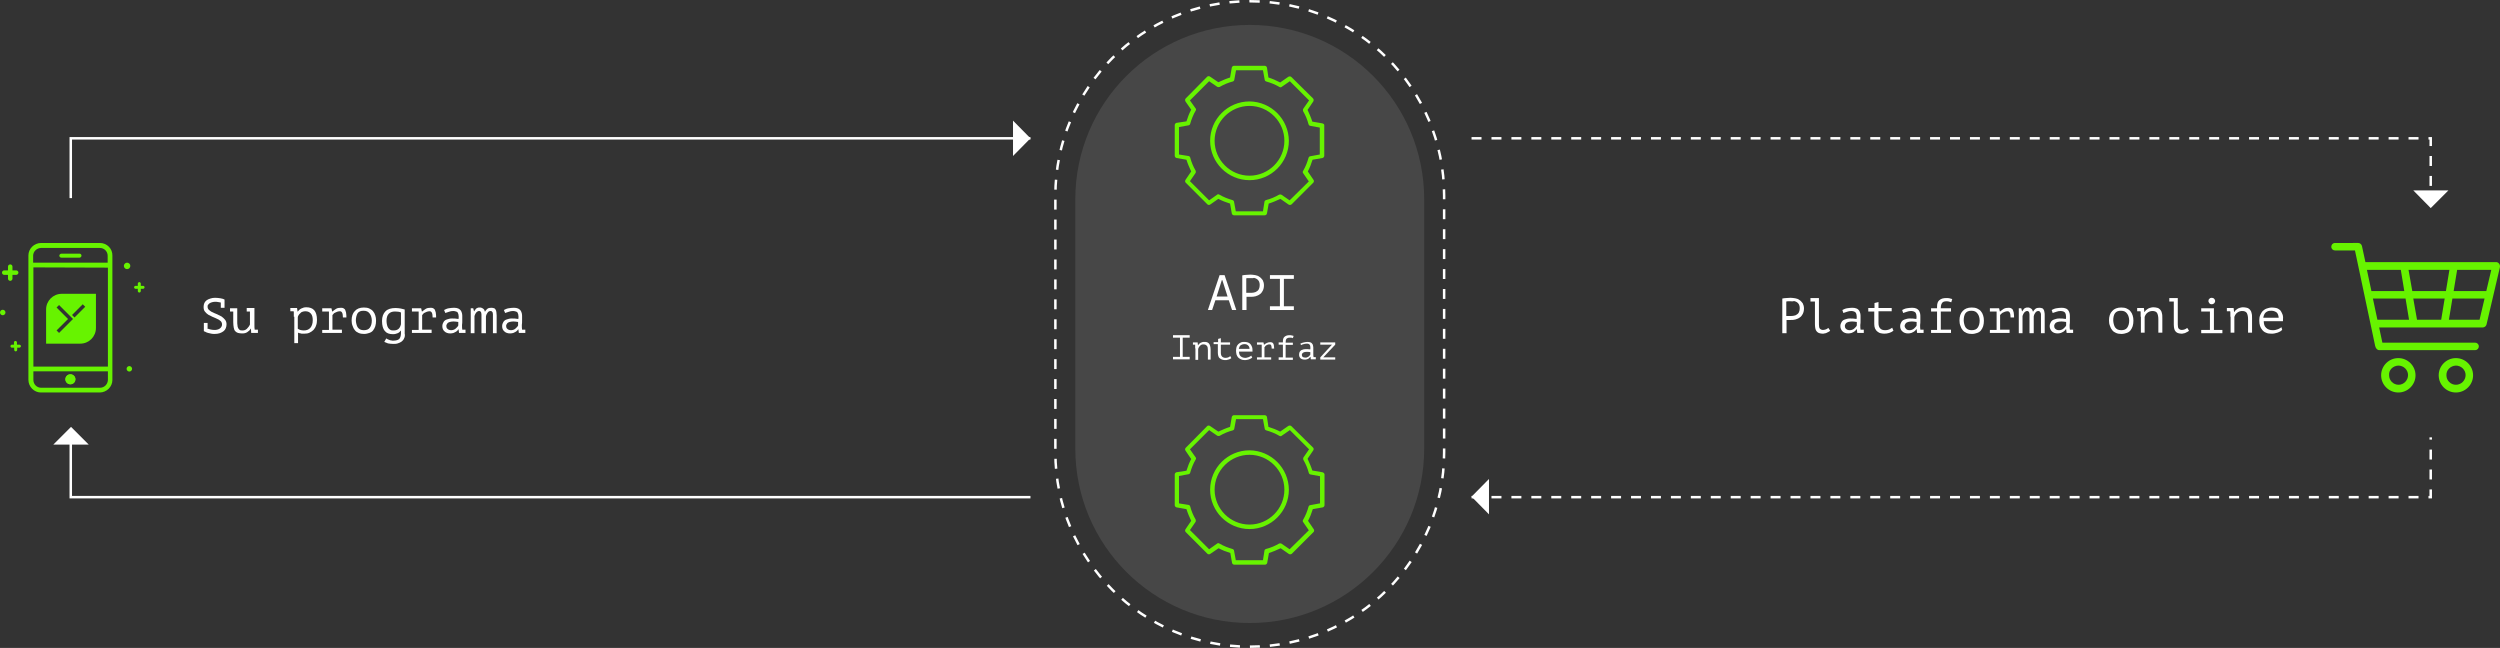 <?xml version="1.0" encoding="utf-8"?>
<!-- Generator: Adobe Illustrator 19.0.0, SVG Export Plug-In . SVG Version: 6.00 Build 0)  -->
<svg version="1.1" id="Layer_1" xmlns="http://www.w3.org/2000/svg" xmlns:xlink="http://www.w3.org/1999/xlink" x="0px" y="0px"
	 viewBox="196 267 1003.2 260" style="enable-background:new 196 267 1003.2 260;" xml:space="preserve">
<rect x="196" y="267" width="1003.2" height="260" fill="#333333" stroke="none"/>
<style type="text/css">
	.st0{opacity:0.1;fill:#FFFFFF;enable-background:new    ;}
	.st1{fill:none;stroke:#FFFFFF;stroke-miterlimit:10;stroke-dasharray:4,4;}
	.st2{fill:#67F300;}
	.st3{fill:none;stroke:#FFFFFF;stroke-miterlimit:10;}
	.st4{enable-background:new    ;}
	.st5{fill:#FFFFFF;}
</style>
<title>schnittstellenentwicklung</title>
<g id="Ebene_2">
	<g id="content:_software">
		<g id="infografik">
			<path class="st0" d="M697.5,277L697.5,277c38.7,0,70,31.3,70,70v100c0,38.7-31.3,70-70,70l0,0c-38.7,0-70-31.3-70-70V347
				C627.5,308.3,658.8,277,697.5,277z"/>
			<path class="st1" d="M697.5,267.5L697.5,267.5c43.1,0,78,34.9,78,78v103c0,43.1-34.9,78-78,78l0,0c-43.1,0-78-34.9-78-78v-103
				C619.5,302.4,654.4,267.5,697.5,267.5z"/>
			<path class="st2" d="M236.1,364.5h-23.6c-2.8,0-5.1,2.3-5.1,5c0,0,0,0,0,0v49.9c0,2.8,2.3,5.1,5,5.1c0,0,0,0,0,0h23.6
				c2.8,0,5.1-2.3,5.1-5c0,0,0,0,0,0v-49.9C241.2,366.8,238.9,364.5,236.1,364.5z M212.5,366.5h23.6c1.7,0,3.1,1.4,3.1,3.1v2.8
				h-29.9v-2.8C209.3,367.9,210.8,366.5,212.5,366.5C212.5,366.5,212.5,366.5,212.5,366.5L212.5,366.5z M239.3,374.4v39.7h-29.9
				v-39.8L239.3,374.4z M236.1,422.6h-23.6c-1.7,0-3.1-1.4-3.1-3.1V416h29.9v3.5C239.2,421.2,237.9,422.6,236.1,422.6L236.1,422.6z"
				/>
			<path class="st2" d="M226.3,419.2c0,1.1-0.9,2-2,2s-2-0.9-2-2s0.9-2,2-2S226.3,418.1,226.3,419.2"/>
			<path class="st2" d="M226.2,419.2c0,1.1-0.9,2-2,2s-2-0.9-2-2s0.9-2,2-2S226.2,418.1,226.2,419.2"/>
			<path class="st2" d="M220.6,368.8c-0.4,0-0.8,0.4-0.8,0.8c0,0.4,0.4,0.8,0.8,0.8h7.3c0.4,0,0.8-0.4,0.8-0.8
				c0-0.4-0.3-0.8-0.7-0.8c0,0,0,0,0,0L220.6,368.8z"/>
			<path class="st2" d="M253.4,381.7h-0.9v-0.9c0-0.3-0.3-0.6-0.6-0.6c-0.3,0-0.6,0.3-0.6,0.6v0.9h-0.9c-0.3,0-0.6,0.3-0.6,0.6
				s0.3,0.6,0.6,0.6h0.9v0.9c0,0.3,0.3,0.6,0.6,0.6c0.3,0,0.6-0.3,0.6-0.6v-0.9h0.9c0.3,0,0.6-0.3,0.6-0.6l0,0
				C254,382,253.8,381.7,253.4,381.7z"/>
			<path class="st2" d="M203.7,405.3h-0.9v-0.9c0-0.3-0.3-0.6-0.6-0.6c-0.3,0-0.6,0.3-0.6,0.6c0,0,0,0,0,0v0.9h-0.8
				c-0.3,0-0.6,0.3-0.6,0.6l0,0c0,0.3,0.2,0.6,0.5,0.6c0,0,0,0,0.1,0h0.9v0.9c0,0.3,0.3,0.6,0.6,0.6c0.3,0,0.6-0.3,0.6-0.6v-0.9h0.9
				c0.3,0,0.6-0.3,0.6-0.6l0,0C204.4,405.6,204.1,405.3,203.7,405.3C203.7,405.3,203.7,405.3,203.7,405.3z"/>
			<path class="st2" d="M202.5,375.5h-1.5V374c0-0.5-0.4-0.9-0.9-0.9s-0.9,0.4-0.9,0.9v1.5h-1.5c-0.5,0-0.9,0.4-0.9,0.9
				c0,0.5,0.4,0.9,0.9,0.9h1.5v1.5c0,0.5,0.4,0.9,0.9,0.9s0.9-0.4,0.9-0.9v-1.5h1.5c0.5,0,0.8-0.4,0.9-0.8
				C203.4,375.9,203,375.5,202.5,375.5z"/>
			<path class="st2" d="M198.2,392.4c0,0.6-0.5,1.1-1.1,1.1s-1.1-0.5-1.1-1.1c0-0.6,0.5-1.1,1.1-1.1S198.2,391.8,198.2,392.4"/>
			<path class="st2" d="M249,415c0,0.6-0.5,1.1-1.1,1.1s-1.1-0.5-1.1-1.1s0.5-1.1,1.1-1.1S249,414.4,249,415"/>
			<path class="st2" d="M248.3,373.7c0,0.7-0.6,1.3-1.3,1.3c-0.7,0-1.3-0.6-1.3-1.3s0.6-1.3,1.3-1.3
				C247.7,372.4,248.3,373,248.3,373.7"/>
			<path class="st2" d="M220.8,384.9c-3.5,0-6.3,2.8-6.3,6.3c0,0,0,0,0,0v13.7h13.7c3.5,0,6.3-2.8,6.3-6.3v-13.7H220.8z M225.3,395
				l-5.6,5.6l-1-1l4.6-4.6l-4.6-4.6l1-1L225.3,395L225.3,395z M225.9,394.4l-1-1l4.3-4.3l1,1L225.9,394.4z"/>
			<path class="st2" d="M697.4,307.7c-8.7,0-15.8,7.1-15.8,15.8c0,8.7,7.1,15.8,15.8,15.8c8.7,0,15.8-7.1,15.8-15.8
				C713.1,314.8,706.1,307.8,697.4,307.7C697.4,307.7,697.4,307.7,697.4,307.7z M697.4,337.5c-7.7,0-14-6.3-14-14
				c0-7.7,6.3-14,14-14s14,6.3,14,14C711.4,331.2,705.1,337.5,697.4,337.5L697.4,337.5z M726.6,316.5l-4-0.7
				c-0.5-1.6-1.2-3.2-1.9-4.7l2.3-3.4c0.2-0.4,0.2-0.8-0.1-1.2l-8.7-8.6c-0.3-0.3-0.8-0.3-1.2-0.1l-3.3,2.3c-1.5-0.8-3.1-1.5-4.7-2
				l-0.6-4c-0.1-0.4-0.5-0.7-0.9-0.7h-12.3c-0.4,0-0.8,0.3-0.9,0.7l-0.7,4c-1.6,0.5-3.2,1.2-4.7,1.9l-3.4-2.3
				c-0.4-0.2-0.8-0.2-1.1,0.1l-8.6,8.7c-0.3,0.3-0.3,0.8-0.1,1.2l2.3,3.3c-0.8,1.5-1.4,3.1-1.9,4.7l-4,0.6c-0.4,0.1-0.7,0.5-0.7,0.9
				v12.3c0,0.4,0.3,0.8,0.7,0.9l4,0.7c0.5,1.6,1.2,3.2,1.9,4.7l-2.3,3.4c-0.2,0.4-0.2,0.8,0.1,1.1l8.7,8.7c0.3,0.3,0.8,0.3,1.1,0.1
				l3.3-2.3c1.5,0.8,3.1,1.4,4.7,1.9l0.7,4c0.1,0.4,0.5,0.7,0.9,0.7h12.3c0.4,0,0.8-0.3,0.9-0.7l0.7-4c1.6-0.5,3.2-1.2,4.7-1.9
				l3.3,2.3c0.4,0.2,0.8,0.2,1.2-0.1l8.7-8.7c0.3-0.3,0.3-0.8,0.1-1.1l-2.3-3.4c0.8-1.5,1.4-3.1,1.9-4.7l4-0.7
				c0.4-0.1,0.7-0.5,0.7-0.9v-12.3C727.4,316.9,727.1,316.6,726.6,316.5L726.6,316.5z M725.6,329l-3.8,0.7c-0.3,0-0.6,0.3-0.7,0.6
				c-0.5,1.8-1.2,3.6-2.2,5.3c-0.2,0.3-0.2,0.7,0.1,1l2.2,3.2l-7.7,7.6l-3.2-2.2c-0.3-0.2-0.7-0.2-1-0.1c-1.7,1-3.4,1.7-5.3,2.2
				c-0.3,0.1-0.6,0.4-0.6,0.7l-0.6,3.8h-10.9l-0.7-3.8c0-0.3-0.3-0.6-0.6-0.7c-1.8-0.5-3.6-1.2-5.3-2.2c-0.3-0.2-0.7-0.2-1,0.1
				l-3.1,2.2l-7.7-7.7l2.2-3.2c0.2-0.3,0.2-0.7,0.1-1c-1-1.7-1.7-3.4-2.2-5.3c-0.1-0.3-0.4-0.6-0.7-0.6l-3.8-0.6v-11l3.8-0.7
				c0.3,0,0.6-0.3,0.7-0.6c0.5-1.8,1.2-3.6,2.2-5.3c0.2-0.3,0.2-0.7-0.1-1l-2.2-3.1l7.7-7.7l3.2,2.2c0.3,0.2,0.7,0.2,1,0.1
				c1.7-1,3.4-1.7,5.3-2.2c0.3-0.1,0.6-0.4,0.6-0.7l0.7-3.8h10.8l0.7,3.8c0,0.3,0.3,0.6,0.6,0.7c1.8,0.5,3.6,1.2,5.3,2.2
				c0.3,0.2,0.7,0.2,1-0.1l3.2-2.2l7.7,7.7l-2.3,3.3c-0.2,0.3-0.2,0.7-0.1,1c1,1.7,1.7,3.4,2.2,5.3c0.1,0.3,0.4,0.6,0.7,0.6l3.8,0.7
				L725.6,329L725.6,329z"/>
			<path class="st2" d="M697.4,447.7c-8.7,0-15.8,7.1-15.8,15.8c0,8.7,7.1,15.8,15.8,15.8c8.7,0,15.8-7.1,15.8-15.8
				C713.1,454.8,706.1,447.8,697.4,447.7C697.4,447.7,697.4,447.7,697.4,447.7z M697.4,477.5c-7.7,0-14-6.3-14-14
				c0-7.7,6.3-14,14-14s14,6.3,14,14l0,0C711.4,471.2,705.1,477.5,697.4,477.5L697.4,477.5z M726.6,456.5l-4-0.7
				c-0.5-1.6-1.2-3.2-1.9-4.7l2.3-3.4c0.2-0.4,0.2-0.8-0.1-1.1l-8.7-8.6c-0.3-0.3-0.8-0.3-1.2-0.1l-3.3,2.3
				c-1.5-0.8-3.1-1.4-4.7-1.9l-0.6-4c-0.1-0.4-0.5-0.7-0.9-0.7h-12.3c-0.4,0-0.8,0.3-0.9,0.7l-0.7,4c-1.6,0.5-3.2,1.2-4.7,1.9
				l-3.4-2.3c-0.4-0.2-0.8-0.2-1.1,0.1l-8.6,8.7c-0.3,0.3-0.3,0.8-0.1,1.1l2.3,3.4c-0.8,1.5-1.4,3.1-1.9,4.7l-4,0.6
				c-0.4,0.1-0.7,0.5-0.7,0.9v12.3c0,0.4,0.3,0.8,0.7,0.9l4,0.7c0.5,1.6,1.2,3.2,1.9,4.7l-2.3,3.4c-0.2,0.4-0.2,0.8,0.1,1.1l8.7,8.7
				c0.3,0.3,0.8,0.3,1.1,0.1l3.4-2.3c1.5,0.8,3.1,1.4,4.7,1.9l0.7,4c0.1,0.4,0.5,0.7,0.9,0.7h12.3c0.4,0,0.8-0.3,0.9-0.7l0.7-4
				c1.6-0.5,3.2-1.2,4.7-1.9l3.3,2.3c0.4,0.2,0.8,0.2,1.2-0.1l8.7-8.7c0.3-0.3,0.3-0.8,0.1-1.1l-2.3-3.4c0.8-1.5,1.4-3.1,1.9-4.7
				l4-0.7c0.4-0.1,0.7-0.5,0.7-0.9v-12.4C727.4,456.9,727.1,456.6,726.6,456.5L726.6,456.5z M725.6,469l-3.8,0.7
				c-0.3,0-0.6,0.3-0.7,0.6c-0.5,1.8-1.2,3.6-2.2,5.3c-0.2,0.3-0.2,0.7,0.1,1l2.2,3.2l-7.7,7.6l-3.2-2.2c-0.3-0.2-0.7-0.2-1-0.1
				c-1.7,1-3.4,1.7-5.3,2.2c-0.3,0.1-0.6,0.4-0.6,0.7l-0.6,3.8h-10.9l-0.7-3.8c0-0.3-0.3-0.6-0.6-0.7c-1.8-0.5-3.6-1.2-5.3-2.2
				c-0.3-0.2-0.7-0.2-1,0.1l-3.1,2.2l-7.7-7.7l2.2-3.2c0.2-0.3,0.2-0.7,0.1-1c-1-1.7-1.7-3.4-2.2-5.3c-0.1-0.3-0.4-0.6-0.7-0.6
				l-3.8-0.6v-11l3.8-0.7c0.3,0,0.6-0.3,0.7-0.6c0.5-1.8,1.2-3.6,2.2-5.3c0.2-0.3,0.2-0.7-0.1-1l-2.2-3.1l7.7-7.7l3.2,2.2
				c0.3,0.2,0.7,0.2,1,0.1c1.7-1,3.4-1.7,5.3-2.2c0.3-0.1,0.6-0.4,0.6-0.7l0.7-3.8h10.8l0.7,3.8c0,0.3,0.3,0.6,0.6,0.7
				c1.8,0.5,3.6,1.2,5.3,2.2c0.3,0.2,0.7,0.2,1-0.1l3.2-2.2l7.7,7.7l-2.2,3.2c-0.2,0.3-0.2,0.7-0.1,1c1,1.7,1.7,3.4,2.2,5.3
				c0.1,0.3,0.4,0.6,0.7,0.6l3.8,0.7V469H725.6z"/>
			<path class="st2" d="M1133,364.5c-0.9,0-1.5,0.7-1.5,1.5c0,0.9,0.7,1.5,1.5,1.5h8l8.1,38.3c0.2,0.9,0.8,1.7,1.6,1.7h38.5
				c0.9,0,1.5-0.7,1.5-1.5c0-0.9-0.7-1.5-1.5-1.5l0,0H1152l-1.3-6.1h41.6c0.7,0,1.3-0.5,1.5-1.2l5.4-23.1c0.1-0.9-0.4-1.7-1.3-1.9
				c-0.1,0-0.1,0-0.2,0h-52.5l-1.4-6.5c-0.2-0.7-0.8-1.2-1.5-1.2L1133,364.5z M1145.8,375.3h13.6l1.4,8.5h-13.2L1145.8,375.3z
				 M1162.5,375.3h16.4l-1.4,8.5H1164L1162.5,375.3z M1182,375.3h13.7l-2,8.5h-13.1L1182,375.3z M1148.2,386.8h13.1l1.4,8.5H1150
				L1148.2,386.8z M1164.4,386.8h12.6l-1.4,8.5h-9.7L1164.4,386.8z M1180.1,386.8h12.9l-2,8.5h-12.3L1180.1,386.8z M1158.4,410.7
				c-3.8,0-6.9,3.1-6.9,6.9s3.1,6.9,6.9,6.9s6.9-3.1,6.9-6.9l0,0C1165.3,413.8,1162.2,410.7,1158.4,410.7L1158.4,410.7z
				 M1181.5,410.7c-3.8,0-6.9,3.1-6.9,6.9c0,3.8,3.1,6.9,6.9,6.9s6.9-3.1,6.9-6.9l0,0C1188.4,413.8,1185.3,410.7,1181.5,410.7
				L1181.5,410.7z M1158.4,413.7c2.1,0,3.9,1.7,3.9,3.8c0,2.1-1.7,3.9-3.8,3.9s-3.8-1.7-3.8-3.8l0,0
				C1154.5,415.5,1156.2,413.8,1158.4,413.7C1158.4,413.7,1158.4,413.7,1158.4,413.7L1158.4,413.7z M1181.5,413.7
				c2.1,0,3.9,1.7,3.9,3.8c0,2.1-1.7,3.9-3.9,3.9c-2.1,0-3.8-1.7-3.8-3.8l0,0C1177.6,415.5,1179.3,413.8,1181.5,413.7
				C1181.4,413.7,1181.5,413.7,1181.5,413.7L1181.5,413.7z"/>
			<polyline class="st1" points="786.5,322.5 1171.4,322.5 1171.4,346.5 			"/>
			<polyline class="st1" points="786.5,466.5 1171.4,466.5 1171.4,442.5 			"/>
			<polyline class="st3" points="609.5,322.5 224.4,322.5 224.4,346.5 			"/>
			<polyline class="st3" points="609.5,466.5 224.4,466.5 224.4,442.5 			"/>
			<g class="st4">
				<path class="st5" d="M279,398.7c0.4,0.2,0.9,0.4,1.4,0.5c0.5,0.1,1,0.2,1.5,0.2c0.4,0,0.9,0,1.2-0.1c0.4-0.1,0.7-0.2,1-0.4
					s0.5-0.4,0.7-0.7c0.2-0.3,0.3-0.6,0.3-1c0-0.5-0.2-1-0.5-1.3c-0.4-0.3-0.8-0.7-1.4-0.9c-0.5-0.3-1.1-0.5-1.8-0.8
					c-0.6-0.3-1.2-0.6-1.8-0.9c-0.5-0.3-1-0.8-1.4-1.3s-0.5-1.1-0.5-1.9c0-0.5,0.1-1,0.3-1.5c0.2-0.4,0.5-0.8,0.9-1.1
					c0.4-0.3,0.9-0.5,1.5-0.7c0.6-0.2,1.2-0.3,1.9-0.3c0.8,0,1.5,0.1,2.2,0.2s1.2,0.3,1.6,0.5l0,0v0h0l0,0.1v3.2h-1.5v-2.1
					c-0.3-0.1-0.7-0.1-1.1-0.2c-0.4-0.1-0.8-0.1-1.3-0.1c-0.4,0-0.8,0.1-1.2,0.2c-0.4,0.1-0.7,0.3-0.9,0.4s-0.4,0.4-0.6,0.6
					s-0.2,0.5-0.2,0.8c0,0.5,0.2,1,0.6,1.3c0.4,0.3,0.8,0.7,1.4,0.9c0.5,0.3,1.1,0.5,1.8,0.8c0.6,0.3,1.2,0.6,1.8,0.9
					c0.5,0.4,1,0.8,1.4,1.3s0.6,1.1,0.6,1.8c0,0.6-0.1,1.1-0.3,1.6c-0.2,0.5-0.5,0.9-0.9,1.2c-0.4,0.3-0.9,0.6-1.5,0.8
					c-0.6,0.2-1.3,0.3-2,0.3c-0.5,0-1,0-1.4-0.1c-0.5-0.1-0.9-0.2-1.3-0.3s-0.7-0.2-1-0.4c-0.3-0.1-0.5-0.2-0.7-0.3l0-0.1v-3.2h1.5
					V398.7z"/>
				<path class="st5" d="M295.2,390.6h2.9v6.8c0,0.7,0,1.3,0.1,1.9h1.3v1.3h-2.7l-0.1-1.7h-0.1c-0.3,0.6-0.8,1-1.4,1.4
					c-0.6,0.4-1.3,0.5-2.1,0.5c-0.6,0-1.1-0.1-1.6-0.2c-0.4-0.1-0.8-0.4-1.1-0.7c-0.3-0.3-0.5-0.8-0.6-1.4c-0.1-0.6-0.2-1.3-0.2-2.2
					V392h-1.3v-1.3h2.9v5.4c0,0.5,0,1,0.1,1.5c0,0.4,0.1,0.8,0.3,1.1c0.1,0.3,0.4,0.5,0.6,0.7c0.3,0.2,0.7,0.2,1.1,0.2
					c0.7,0,1.3-0.2,1.8-0.7c0.5-0.5,0.9-1,1.2-1.7V392h-1.3V390.6z"/>
				<path class="st5" d="M313.9,394.1c0-0.1,0-0.3,0-0.5c0-0.2,0-0.4,0-0.6c0-0.2,0-0.4,0-0.6c0-0.2,0-0.4-0.1-0.5h-1.3v-1.3h2.7
					l0.2,1.4h0.1c0.4-0.5,0.8-0.9,1.4-1.2c0.6-0.3,1.2-0.5,2-0.5c1.4,0,2.5,0.4,3.2,1.2c0.7,0.8,1.1,2.1,1.1,3.9
					c0,0.8-0.1,1.6-0.4,2.3c-0.2,0.7-0.6,1.2-1,1.7c-0.5,0.5-1,0.8-1.6,1.1c-0.6,0.3-1.3,0.4-2.1,0.4c-0.3,0-0.5,0-0.8,0
					c-0.2,0-0.4,0-0.6-0.1c-0.2,0-0.4-0.1-0.5-0.1s-0.4-0.1-0.6-0.2v4.2h-1.5V394.1z M318.5,391.9c-0.4,0-0.8,0.1-1.1,0.2
					c-0.4,0.1-0.7,0.3-0.9,0.6c-0.3,0.2-0.5,0.5-0.7,0.8s-0.3,0.6-0.3,0.9v4.5c0.3,0.2,0.6,0.4,1,0.5c0.4,0.1,0.8,0.2,1.4,0.2
					c1.1,0,1.9-0.3,2.6-1c0.6-0.7,1-1.7,1-3.1c0-1.1-0.2-2-0.7-2.6S319.6,391.9,318.5,391.9z"/>
				<path class="st5" d="M325.3,400.7v-1.3h2.7V392h-2.7v-1.3h3.7l0.3,1.3h0.1c0.5-0.4,1-0.8,1.5-1.1s1.2-0.4,2-0.4
					c0.5,0,0.8,0.1,1.1,0.3c0.3,0.2,0.5,0.4,0.6,0.8s0.3,0.7,0.3,1.2c0.1,0.5,0.1,1,0.1,1.6l-1.4,0c0-0.8-0.1-1.5-0.3-1.9
					c-0.2-0.4-0.5-0.6-0.9-0.6c-0.4,0-0.8,0.1-1.1,0.2c-0.3,0.1-0.6,0.3-0.9,0.4s-0.5,0.3-0.6,0.5s-0.3,0.3-0.4,0.4v5.9h3.8v1.3
					H325.3z"/>
				<path class="st5" d="M337.1,395.6c0-1.6,0.4-2.9,1.3-3.8c0.8-0.9,2-1.4,3.6-1.4c0.8,0,1.6,0.1,2.2,0.4c0.6,0.3,1.1,0.6,1.5,1.1
					c0.4,0.5,0.7,1,0.9,1.7c0.2,0.6,0.3,1.3,0.3,2.1c0,0.8-0.1,1.5-0.3,2.2c-0.2,0.6-0.5,1.2-0.9,1.7c-0.4,0.5-0.9,0.8-1.5,1
					c-0.6,0.2-1.3,0.4-2.1,0.4c-0.8,0-1.5-0.1-2.2-0.4s-1.1-0.6-1.5-1.1c-0.4-0.5-0.7-1-0.9-1.7
					C337.2,397.1,337.1,396.4,337.1,395.6z M338.8,395.6c0,0.5,0.1,0.9,0.2,1.4c0.1,0.5,0.3,0.9,0.5,1.3c0.3,0.4,0.6,0.7,1,0.9
					c0.4,0.2,0.9,0.3,1.5,0.3c1.1,0,1.9-0.3,2.4-1c0.5-0.7,0.8-1.6,0.8-2.9c0-0.5-0.1-1-0.2-1.4s-0.3-0.9-0.6-1.3
					c-0.3-0.4-0.6-0.7-1-0.9c-0.4-0.2-0.9-0.3-1.5-0.3c-1.1,0-1.9,0.3-2.4,1C339.1,393.4,338.8,394.4,338.8,395.6z"/>
				<path class="st5" d="M358.5,401.2c0,0.6-0.1,1.2-0.4,1.7c-0.2,0.5-0.6,0.9-1,1.2c-0.4,0.3-0.9,0.5-1.5,0.7s-1.2,0.2-1.8,0.2
					c-0.8,0-1.5-0.1-2.1-0.2c-0.6-0.2-1.1-0.4-1.5-0.6l0.8-1.4c0.1,0.1,0.3,0.2,0.5,0.3c0.2,0.1,0.4,0.2,0.7,0.3
					c0.3,0.1,0.5,0.2,0.8,0.2c0.3,0.1,0.6,0.1,0.8,0.1c0.6,0,1.1-0.1,1.5-0.2c0.4-0.1,0.7-0.3,0.9-0.5c0.2-0.2,0.4-0.5,0.5-0.9
					c0.1-0.4,0.2-0.8,0.2-1.3v-1.1h-0.1c-0.3,0.4-0.7,0.8-1.2,1c-0.5,0.2-1.1,0.4-1.9,0.4c-1.5,0-2.6-0.4-3.3-1.3
					c-0.7-0.8-1.1-2.2-1.1-4c0-1.7,0.5-3,1.4-3.9c0.9-0.9,2.3-1.3,4-1.3c0.8,0,1.5,0.1,2.1,0.2s1.1,0.3,1.6,0.4V401.2z M354,399.6
					c0.8,0,1.4-0.2,1.9-0.6c0.5-0.4,0.8-1.1,1-1.9v-4.7c-0.6-0.3-1.4-0.4-2.4-0.4c-1.1,0-1.9,0.3-2.5,0.9s-0.9,1.6-0.9,2.9
					c0,0.6,0.1,1.1,0.2,1.6c0.1,0.5,0.3,0.9,0.5,1.2c0.2,0.3,0.5,0.6,0.9,0.8S353.5,399.6,354,399.6z"/>
				<path class="st5" d="M361.3,400.7v-1.3h2.7V392h-2.7v-1.3h3.7l0.3,1.3h0.1c0.5-0.4,1-0.8,1.5-1.1s1.2-0.4,2-0.4
					c0.5,0,0.8,0.1,1.1,0.3c0.3,0.2,0.5,0.4,0.6,0.8s0.3,0.7,0.3,1.2c0.1,0.5,0.1,1,0.1,1.6l-1.4,0c0-0.8-0.1-1.5-0.3-1.9
					c-0.2-0.4-0.5-0.6-0.9-0.6c-0.4,0-0.8,0.1-1.1,0.2c-0.3,0.1-0.6,0.3-0.9,0.4s-0.5,0.3-0.6,0.5s-0.3,0.3-0.4,0.4v5.9h3.8v1.3
					H361.3z"/>
				<path class="st5" d="M374.2,391.4c0.6-0.3,1.2-0.6,1.9-0.7c0.7-0.1,1.4-0.2,2.1-0.2c0.7,0,1.2,0.1,1.7,0.3
					c0.4,0.2,0.8,0.5,1,0.8c0.2,0.3,0.4,0.7,0.5,1.2c0.1,0.4,0.1,0.9,0.1,1.3c0,0.5,0,1,0,1.6c0,0.6,0,1.1-0.1,1.7
					c0,0.7,0,1.3,0.1,1.9h1.3v1.3h-2.6l-0.2-1.5H380c-0.1,0.1-0.2,0.3-0.4,0.5s-0.4,0.4-0.6,0.5c-0.3,0.2-0.6,0.3-1,0.5
					c-0.4,0.1-0.8,0.2-1.3,0.2c-1,0-1.8-0.3-2.3-0.8c-0.6-0.5-0.9-1.2-0.9-2.1c0-0.7,0.2-1.2,0.5-1.7c0.3-0.5,0.7-0.8,1.3-1
					c0.6-0.2,1.2-0.4,2-0.4c0.8,0,1.7,0,2.7,0.2c0.1-0.6,0.1-1.1,0-1.5c0-0.4-0.2-0.7-0.3-1s-0.4-0.4-0.7-0.5
					c-0.3-0.1-0.7-0.2-1.1-0.2c-0.6,0-1.2,0.1-1.7,0.3c-0.5,0.2-1,0.3-1.5,0.5L374.2,391.4z M377.1,399.5c0.4,0,0.7-0.1,1-0.2
					c0.3-0.1,0.6-0.3,0.8-0.5s0.4-0.4,0.6-0.6c0.2-0.2,0.3-0.4,0.4-0.6v-1.4c-0.7-0.1-1.3-0.2-1.9-0.2c-0.6,0-1.1,0.1-1.5,0.2
					s-0.8,0.3-1,0.6c-0.2,0.3-0.4,0.6-0.4,1c0,0.4,0.1,0.8,0.4,1.1C375.9,399.3,376.4,399.5,377.1,399.5z"/>
				<path class="st5" d="M389.2,400.7V394c0-0.3,0-0.5,0-0.8c0-0.3-0.1-0.5-0.1-0.7s-0.2-0.4-0.3-0.5s-0.3-0.2-0.5-0.2
					c-0.5,0-0.8,0.2-1.2,0.6c-0.3,0.4-0.5,0.8-0.7,1.4v6.9h-1.5v-10h1l0.3,1.2h0.1c0.1-0.2,0.3-0.4,0.4-0.6c0.1-0.2,0.3-0.3,0.4-0.5
					c0.2-0.1,0.4-0.2,0.6-0.3c0.2-0.1,0.5-0.1,0.9-0.1c0.2,0,0.4,0,0.6,0.1c0.2,0.1,0.4,0.2,0.6,0.3c0.2,0.1,0.3,0.3,0.5,0.5
					c0.1,0.2,0.2,0.5,0.3,0.8c0.3-0.5,0.6-0.9,1-1.2c0.4-0.3,0.9-0.4,1.6-0.4c0.4,0,0.8,0.1,1.1,0.2c0.3,0.1,0.5,0.4,0.6,0.6
					s0.3,0.6,0.3,1s0.1,0.8,0.1,1.3v7.1h-1.5v-6.8c0-0.3,0-0.5,0-0.8c0-0.2-0.1-0.5-0.1-0.7c-0.1-0.2-0.2-0.3-0.3-0.4
					c-0.1-0.1-0.3-0.2-0.5-0.2c-0.5,0-0.9,0.2-1.2,0.6c-0.3,0.4-0.6,0.9-0.7,1.6v6.7H389.2z"/>
				<path class="st5" d="M398.2,391.4c0.6-0.3,1.2-0.6,1.9-0.7c0.7-0.1,1.4-0.2,2.1-0.2c0.7,0,1.2,0.1,1.7,0.3
					c0.4,0.2,0.8,0.5,1,0.8c0.2,0.3,0.4,0.7,0.5,1.2c0.1,0.4,0.1,0.9,0.1,1.3c0,0.5,0,1,0,1.6c0,0.6,0,1.1-0.1,1.7
					c0,0.7,0,1.3,0.1,1.9h1.3v1.3h-2.6l-0.2-1.5H404c-0.1,0.1-0.2,0.3-0.4,0.5s-0.4,0.4-0.6,0.5c-0.3,0.2-0.6,0.3-1,0.5
					c-0.4,0.1-0.8,0.2-1.3,0.2c-1,0-1.8-0.3-2.3-0.8c-0.6-0.5-0.9-1.2-0.9-2.1c0-0.7,0.2-1.2,0.5-1.7c0.3-0.5,0.7-0.8,1.3-1
					c0.6-0.2,1.2-0.4,2-0.4c0.8,0,1.7,0,2.7,0.2c0.1-0.6,0.1-1.1,0-1.5c0-0.4-0.2-0.7-0.3-1s-0.4-0.4-0.7-0.5
					c-0.3-0.1-0.7-0.2-1.1-0.2c-0.6,0-1.2,0.1-1.7,0.3c-0.5,0.2-1,0.3-1.5,0.5L398.2,391.4z M401.1,399.5c0.4,0,0.7-0.1,1-0.2
					c0.3-0.1,0.6-0.3,0.8-0.5s0.4-0.4,0.6-0.6c0.2-0.2,0.3-0.4,0.4-0.6v-1.4c-0.7-0.1-1.3-0.2-1.9-0.2c-0.6,0-1.1,0.1-1.5,0.2
					s-0.8,0.3-1,0.6c-0.2,0.3-0.4,0.6-0.4,1c0,0.4,0.1,0.8,0.4,1.1C399.9,399.3,400.4,399.5,401.1,399.5z"/>
			</g>
			<g class="st4">
				<path class="st5" d="M911.2,386.8c0.5-0.1,1.1-0.2,1.6-0.2c0.6,0,1.2-0.1,1.7-0.1c0.6,0,1.2,0.1,1.9,0.2
					c0.6,0.1,1.2,0.3,1.7,0.7c0.5,0.3,0.9,0.8,1.3,1.3c0.3,0.6,0.5,1.3,0.5,2.1c0,0.9-0.2,1.6-0.5,2.2c-0.3,0.6-0.7,1.1-1.2,1.4
					c-0.5,0.4-1.1,0.6-1.7,0.8c-0.7,0.2-1.3,0.2-2,0.2c-0.1,0-0.2,0-0.3,0c-0.2,0-0.3,0-0.5,0s-0.3,0-0.5,0c-0.2,0-0.3,0-0.3,0v5.3
					h-1.7V386.8z M914.6,387.9c-0.3,0-0.7,0-1,0c-0.3,0-0.6,0-0.8,0.1v5.8c0.1,0,0.2,0,0.3,0c0.1,0,0.3,0,0.5,0c0.2,0,0.3,0,0.5,0
					c0.1,0,0.3,0,0.3,0c0.5,0,0.9,0,1.4-0.1s0.9-0.2,1.2-0.5c0.4-0.2,0.7-0.5,0.9-1c0.2-0.4,0.3-0.9,0.3-1.6c0-0.5-0.1-1-0.3-1.4
					c-0.2-0.4-0.5-0.7-0.8-0.9c-0.3-0.2-0.7-0.4-1.2-0.5C915.5,388,915,387.9,914.6,387.9z"/>
				<path class="st5" d="M922.6,386.6h3.3v10.6c0,0.8,0.1,1.4,0.4,1.7s0.7,0.5,1.2,0.5c0.4,0,0.8-0.1,1.1-0.2
					c0.4-0.1,0.7-0.4,1.1-0.6l0.7,1.1c-0.2,0.2-0.4,0.4-0.7,0.5c-0.3,0.1-0.5,0.3-0.8,0.4c-0.3,0.1-0.5,0.2-0.8,0.2
					c-0.3,0.1-0.5,0.1-0.7,0.1c-0.5,0-0.9-0.1-1.3-0.2c-0.4-0.1-0.7-0.3-1-0.6c-0.3-0.3-0.5-0.7-0.6-1.1c-0.1-0.5-0.2-1-0.2-1.7V388
					h-1.8V386.6z"/>
				<path class="st5" d="M935.3,391.4c0.6-0.3,1.2-0.6,1.9-0.7c0.7-0.1,1.4-0.2,2.1-0.2c0.7,0,1.2,0.1,1.7,0.3s0.8,0.5,1,0.8
					c0.2,0.3,0.4,0.7,0.5,1.2c0.1,0.4,0.1,0.9,0.1,1.3c0,0.5,0,1,0,1.6c0,0.6,0,1.1-0.1,1.7c0,0.7,0,1.3,0.1,1.9h1.3v1.3h-2.6
					l-0.2-1.5h-0.1c-0.1,0.1-0.2,0.3-0.4,0.5c-0.2,0.2-0.4,0.4-0.6,0.5c-0.3,0.2-0.6,0.3-1,0.5c-0.4,0.1-0.8,0.2-1.3,0.2
					c-1,0-1.8-0.3-2.3-0.8s-0.9-1.2-0.9-2.1c0-0.7,0.2-1.2,0.5-1.7c0.3-0.5,0.7-0.8,1.3-1c0.6-0.2,1.2-0.4,2-0.4s1.7,0,2.7,0.2
					c0.1-0.6,0.1-1.1,0-1.5c0-0.4-0.2-0.7-0.3-1c-0.2-0.2-0.4-0.4-0.7-0.5c-0.3-0.1-0.7-0.2-1.1-0.2c-0.6,0-1.2,0.1-1.7,0.3
					c-0.5,0.2-1,0.3-1.5,0.5L935.3,391.4z M938.3,399.5c0.4,0,0.7-0.1,1-0.2c0.3-0.1,0.6-0.3,0.8-0.5s0.4-0.4,0.6-0.6
					s0.3-0.4,0.4-0.6v-1.4c-0.7-0.1-1.3-0.2-1.9-0.2c-0.6,0-1.1,0.1-1.5,0.2s-0.8,0.3-1,0.6s-0.4,0.6-0.4,1c0,0.4,0.1,0.8,0.4,1.1
					C937.1,399.3,937.6,399.5,938.3,399.5z"/>
				<path class="st5" d="M945.8,390.6h2.4v-2l1.6-0.4v2.4h5.3v1.3h-5.3v4.7c0,1,0.2,1.7,0.7,2.2c0.5,0.5,1.1,0.7,2,0.7
					c0.6,0,1.1-0.1,1.6-0.3s0.8-0.5,1.2-0.7l0.5,1.2c-0.5,0.4-1,0.7-1.7,0.9s-1.3,0.3-2,0.3c-0.5,0-1-0.1-1.5-0.2s-0.9-0.4-1.3-0.7
					c-0.4-0.3-0.6-0.7-0.9-1.2c-0.2-0.5-0.3-1.1-0.3-1.8v-5h-2.4V390.6z"/>
				<path class="st5" d="M959.3,391.4c0.6-0.3,1.2-0.6,1.9-0.7c0.7-0.1,1.4-0.2,2.1-0.2c0.7,0,1.2,0.1,1.7,0.3
					c0.4,0.2,0.8,0.5,1,0.8s0.4,0.7,0.5,1.2c0.1,0.4,0.1,0.9,0.1,1.3c0,0.5,0,1,0,1.6s0,1.1-0.1,1.7c0,0.7,0,1.3,0.1,1.9h1.3v1.3
					h-2.6l-0.2-1.5h-0.1c-0.1,0.1-0.2,0.3-0.4,0.5c-0.2,0.2-0.4,0.4-0.6,0.5c-0.3,0.2-0.6,0.3-1,0.5c-0.4,0.1-0.8,0.2-1.3,0.2
					c-1,0-1.8-0.3-2.3-0.8c-0.6-0.5-0.9-1.2-0.9-2.1c0-0.7,0.2-1.2,0.5-1.7c0.3-0.5,0.7-0.8,1.3-1c0.6-0.2,1.2-0.4,2-0.4
					c0.8,0,1.7,0,2.7,0.2c0.1-0.6,0.1-1.1,0-1.5c0-0.4-0.2-0.7-0.3-1c-0.2-0.2-0.4-0.4-0.7-0.5s-0.7-0.2-1.1-0.2
					c-0.6,0-1.2,0.1-1.7,0.3c-0.5,0.2-1,0.3-1.5,0.5L959.3,391.4z M962.3,399.5c0.4,0,0.7-0.1,1-0.2s0.6-0.3,0.8-0.5
					s0.4-0.4,0.6-0.6c0.2-0.2,0.3-0.4,0.4-0.6v-1.4c-0.7-0.1-1.3-0.2-1.9-0.2s-1.1,0.1-1.5,0.2s-0.8,0.3-1,0.6
					c-0.2,0.3-0.4,0.6-0.4,1c0,0.4,0.2,0.8,0.5,1.1C961.1,399.3,961.6,399.5,962.3,399.5z"/>
				<path class="st5" d="M970.9,400.7v-1.3h2.4V392h-2.4v-1.3h2.4v-0.6c0-1.3,0.3-2.2,1-2.7c0.7-0.6,1.6-0.8,2.8-0.8
					c0.4,0,0.8,0,1.2,0.1c0.3,0.1,0.7,0.2,1.1,0.3l-0.4,1.3c-0.3-0.1-0.7-0.2-1-0.3s-0.6-0.1-0.9-0.1c-0.9,0-1.5,0.2-1.8,0.7
					c-0.3,0.4-0.5,1.1-0.5,2.1h4.1v1.3h-4.1v7.3h4.1v1.3H970.9z"/>
				<path class="st5" d="M982.3,395.6c0-1.6,0.4-2.9,1.3-3.8c0.8-0.9,2-1.4,3.6-1.4c0.8,0,1.6,0.1,2.2,0.4s1.1,0.6,1.5,1.1
					c0.4,0.5,0.7,1,0.9,1.7c0.2,0.6,0.3,1.3,0.3,2.1c0,0.8-0.1,1.5-0.3,2.2c-0.2,0.6-0.5,1.2-0.9,1.7c-0.4,0.5-0.9,0.8-1.5,1
					c-0.6,0.2-1.3,0.4-2.1,0.4c-0.8,0-1.5-0.1-2.2-0.4s-1.1-0.6-1.5-1.1c-0.4-0.5-0.7-1-0.9-1.7
					C982.4,397.1,982.3,396.4,982.3,395.6z M984,395.6c0,0.5,0.1,0.9,0.2,1.4s0.3,0.9,0.5,1.3c0.3,0.4,0.6,0.7,1,0.9
					c0.4,0.2,0.9,0.3,1.5,0.3c1.1,0,1.9-0.3,2.4-1c0.5-0.7,0.8-1.6,0.8-2.9c0-0.5-0.1-1-0.2-1.4s-0.3-0.9-0.6-1.3
					c-0.3-0.4-0.6-0.7-1-0.9s-0.9-0.3-1.5-0.3c-1.1,0-1.9,0.3-2.4,1C984.2,393.4,984,394.4,984,395.6z"/>
				<path class="st5" d="M994.5,400.7v-1.3h2.7V392h-2.7v-1.3h3.7l0.3,1.3h0.1c0.5-0.4,1-0.8,1.5-1.1c0.6-0.3,1.2-0.4,2-0.4
					c0.5,0,0.8,0.1,1.1,0.3c0.3,0.2,0.5,0.4,0.6,0.8s0.3,0.7,0.3,1.2c0.1,0.5,0.1,1,0.1,1.6l-1.4,0c0-0.8-0.1-1.5-0.3-1.9
					c-0.2-0.4-0.5-0.6-0.9-0.6c-0.4,0-0.8,0.1-1.1,0.2c-0.3,0.1-0.6,0.3-0.9,0.4c-0.2,0.2-0.5,0.3-0.6,0.5c-0.2,0.2-0.3,0.3-0.4,0.4
					v5.9h3.8v1.3H994.5z"/>
				<path class="st5" d="M1010.4,400.7V394c0-0.3,0-0.5,0-0.8c0-0.3-0.1-0.5-0.1-0.7s-0.2-0.4-0.3-0.5c-0.1-0.1-0.3-0.2-0.5-0.2
					c-0.5,0-0.8,0.2-1.2,0.6c-0.3,0.4-0.5,0.8-0.7,1.4v6.9h-1.5v-10h1l0.3,1.2h0.1c0.1-0.2,0.3-0.4,0.4-0.6c0.1-0.2,0.3-0.3,0.4-0.5
					c0.2-0.1,0.4-0.2,0.6-0.3c0.2-0.1,0.5-0.1,0.9-0.1c0.2,0,0.4,0,0.6,0.1c0.2,0.1,0.4,0.2,0.6,0.3c0.2,0.1,0.3,0.3,0.5,0.5
					c0.1,0.2,0.2,0.5,0.3,0.8c0.3-0.5,0.6-0.9,1-1.2c0.4-0.3,0.9-0.4,1.6-0.4c0.4,0,0.8,0.1,1.1,0.2c0.3,0.1,0.5,0.4,0.6,0.6
					s0.3,0.6,0.3,1c0.1,0.4,0.1,0.8,0.1,1.3v7.1h-1.5v-6.8c0-0.3,0-0.5,0-0.8c0-0.2-0.1-0.5-0.2-0.7c-0.1-0.2-0.2-0.3-0.3-0.4
					c-0.1-0.1-0.3-0.2-0.5-0.2c-0.5,0-0.9,0.2-1.2,0.6c-0.3,0.4-0.6,0.9-0.7,1.6v6.7H1010.4z"/>
				<path class="st5" d="M1019.3,391.4c0.6-0.3,1.2-0.6,1.9-0.7c0.7-0.1,1.4-0.2,2.1-0.2c0.7,0,1.2,0.1,1.7,0.3s0.8,0.5,1,0.8
					c0.2,0.3,0.4,0.7,0.5,1.2c0.1,0.4,0.1,0.9,0.1,1.3c0,0.5,0,1,0,1.6c0,0.6,0,1.1-0.1,1.7c0,0.7,0,1.3,0.1,1.9h1.3v1.3h-2.6
					l-0.2-1.5h-0.1c-0.1,0.1-0.2,0.3-0.4,0.5c-0.2,0.2-0.4,0.4-0.6,0.5c-0.3,0.2-0.6,0.3-1,0.5c-0.4,0.1-0.8,0.2-1.3,0.2
					c-1,0-1.8-0.3-2.3-0.8s-0.9-1.2-0.9-2.1c0-0.7,0.2-1.2,0.5-1.7c0.3-0.5,0.7-0.8,1.3-1c0.6-0.2,1.2-0.4,2-0.4s1.7,0,2.7,0.2
					c0.1-0.6,0.1-1.1,0-1.5c0-0.4-0.2-0.7-0.3-1c-0.2-0.2-0.4-0.4-0.7-0.5c-0.3-0.1-0.7-0.2-1.1-0.2c-0.6,0-1.2,0.1-1.7,0.3
					c-0.5,0.2-1,0.3-1.5,0.5L1019.3,391.4z M1022.3,399.5c0.4,0,0.7-0.1,1-0.2c0.3-0.1,0.6-0.3,0.8-0.5s0.4-0.4,0.6-0.6
					s0.3-0.4,0.4-0.6v-1.4c-0.7-0.1-1.3-0.2-1.9-0.2c-0.6,0-1.1,0.1-1.5,0.2s-0.8,0.3-1,0.6s-0.4,0.6-0.4,1c0,0.4,0.1,0.8,0.4,1.1
					C1021.1,399.3,1021.6,399.5,1022.3,399.5z"/>
				<path class="st5" d="M1042.3,395.6c0-1.6,0.4-2.9,1.3-3.8c0.8-0.9,2-1.4,3.6-1.4c0.8,0,1.6,0.1,2.2,0.4s1.1,0.6,1.5,1.1
					c0.4,0.5,0.7,1,0.9,1.7c0.2,0.6,0.3,1.3,0.3,2.1c0,0.8-0.1,1.5-0.3,2.2c-0.2,0.6-0.5,1.2-0.9,1.7c-0.4,0.5-0.9,0.8-1.5,1
					c-0.6,0.2-1.3,0.4-2.1,0.4c-0.8,0-1.5-0.1-2.2-0.4s-1.1-0.6-1.5-1.1c-0.4-0.5-0.7-1-0.9-1.7
					C1042.4,397.1,1042.3,396.4,1042.3,395.6z M1044,395.6c0,0.5,0.1,0.9,0.2,1.4s0.3,0.9,0.5,1.3c0.3,0.4,0.6,0.7,1,0.9
					c0.4,0.2,0.9,0.3,1.5,0.3c1.1,0,1.9-0.3,2.4-1c0.5-0.7,0.8-1.6,0.8-2.9c0-0.5-0.1-1-0.2-1.4s-0.3-0.9-0.6-1.3
					c-0.3-0.4-0.6-0.7-1-0.9s-0.9-0.3-1.5-0.3c-1.1,0-1.9,0.3-2.4,1C1044.2,393.4,1044,394.4,1044,395.6z"/>
				<path class="st5" d="M1055,394.1c0-0.1,0-0.3,0-0.5c0-0.2,0-0.4,0-0.6c0-0.2,0-0.4,0-0.6c0-0.2,0-0.4-0.1-0.5h-1.3v-1.3h2.7
					l0.2,1.6h0.1c0.1-0.2,0.3-0.5,0.5-0.7c0.2-0.2,0.5-0.4,0.8-0.6c0.3-0.2,0.6-0.3,1-0.4c0.4-0.1,0.7-0.2,1.1-0.2
					c0.6,0,1.2,0.1,1.6,0.2c0.5,0.1,0.9,0.4,1.2,0.7s0.6,0.8,0.7,1.4c0.2,0.6,0.2,1.3,0.2,2.2v5.7h-1.6v-5.4c0-1.1-0.2-1.9-0.5-2.5
					c-0.4-0.6-1-0.8-2-0.8c-0.3,0-0.7,0.1-1,0.2c-0.3,0.1-0.6,0.3-0.9,0.5c-0.3,0.2-0.5,0.5-0.7,0.8c-0.2,0.3-0.3,0.6-0.4,0.9v6.3
					h-1.5V394.1z"/>
				<path class="st5" d="M1066.6,386.6h3.3v10.6c0,0.8,0.1,1.4,0.4,1.7s0.7,0.5,1.2,0.5c0.4,0,0.8-0.1,1.1-0.2
					c0.4-0.1,0.7-0.4,1.1-0.6l0.7,1.1c-0.2,0.2-0.4,0.4-0.7,0.5c-0.3,0.1-0.5,0.3-0.8,0.4c-0.3,0.1-0.5,0.2-0.8,0.2
					c-0.3,0.1-0.5,0.1-0.7,0.1c-0.5,0-0.9-0.1-1.3-0.2c-0.4-0.1-0.7-0.3-1-0.6s-0.5-0.7-0.6-1.1s-0.2-1-0.2-1.7V388h-1.8V386.6z"/>
				<path class="st5" d="M1079.3,400.7v-1.3h3.5V392h-3.5v-1.3h5.1v8.7h3.4v1.3H1079.3z M1082.2,387.8c0-0.4,0.1-0.7,0.4-0.9
					c0.2-0.3,0.5-0.4,0.9-0.4c0.4,0,0.7,0.1,1,0.4c0.3,0.3,0.4,0.6,0.4,0.9c0,0.3-0.1,0.6-0.4,0.9s-0.6,0.4-1,0.4
					c-0.4,0-0.7-0.1-0.9-0.4S1082.2,388.2,1082.2,387.8z"/>
				<path class="st5" d="M1091,394.1c0-0.1,0-0.3,0-0.5c0-0.2,0-0.4,0-0.6c0-0.2,0-0.4,0-0.6c0-0.2,0-0.4-0.1-0.5h-1.3v-1.3h2.7
					l0.2,1.6h0.1c0.1-0.2,0.3-0.5,0.5-0.7c0.2-0.2,0.5-0.4,0.8-0.6c0.3-0.2,0.6-0.3,1-0.4c0.4-0.1,0.7-0.2,1.1-0.2
					c0.6,0,1.2,0.1,1.6,0.2c0.5,0.1,0.9,0.4,1.2,0.7s0.6,0.8,0.7,1.4c0.2,0.6,0.2,1.3,0.2,2.2v5.7h-1.6v-5.4c0-1.1-0.2-1.9-0.5-2.5
					c-0.4-0.6-1-0.8-2-0.8c-0.3,0-0.7,0.1-1,0.2c-0.3,0.1-0.6,0.3-0.9,0.5c-0.3,0.2-0.5,0.5-0.7,0.8c-0.2,0.3-0.3,0.6-0.4,0.9v6.3
					h-1.5V394.1z"/>
				<path class="st5" d="M1111.8,399.4c-0.2,0.2-0.5,0.4-0.8,0.6c-0.3,0.2-0.7,0.3-1.1,0.5c-0.4,0.1-0.8,0.2-1.2,0.3
					s-0.8,0.1-1.3,0.1c-0.8,0-1.5-0.1-2.1-0.4c-0.6-0.2-1.1-0.6-1.5-1.1c-0.4-0.5-0.7-1-0.9-1.6c-0.2-0.6-0.3-1.4-0.3-2.2
					c0-0.8,0.1-1.6,0.4-2.2s0.6-1.2,1-1.6c0.4-0.4,1-0.8,1.6-1c0.6-0.2,1.3-0.4,2.1-0.4c0.6,0,1.1,0.1,1.7,0.2
					c0.5,0.1,1,0.4,1.5,0.8c0.4,0.4,0.7,1,1,1.7s0.3,1.6,0.2,2.8h-7.7c0,1.2,0.3,2.1,1,2.7c0.6,0.6,1.5,0.9,2.6,0.9
					c0.4,0,0.7,0,1.1-0.1s0.7-0.2,1-0.3c0.3-0.1,0.6-0.3,0.8-0.4s0.4-0.3,0.6-0.4L1111.8,399.4z M1107.5,391.7c-0.4,0-0.9,0-1.2,0.1
					c-0.4,0.1-0.7,0.3-1,0.5c-0.3,0.2-0.5,0.5-0.7,0.9c-0.2,0.4-0.3,0.8-0.4,1.3h6.2c-0.1-0.9-0.3-1.6-0.8-2.1
					C1109,392,1108.4,391.7,1107.5,391.7z"/>
			</g>
			<g class="st4">
				<path class="st5" d="M689.1,387.5h-5.4l-1.3,3.9h-1.7l4.7-14h2l4.7,14h-1.7L689.1,387.5z M684.2,386h4.4l-2.1-6.6h-0.2
					L684.2,386z"/>
				<path class="st5" d="M694.5,377.5c0.5-0.1,1.1-0.2,1.6-0.2c0.6,0,1.2-0.1,1.7-0.1c0.6,0,1.2,0.1,1.9,0.2
					c0.6,0.1,1.2,0.3,1.7,0.7c0.5,0.3,0.9,0.8,1.3,1.3c0.3,0.6,0.5,1.3,0.5,2.1c0,0.9-0.2,1.6-0.5,2.2c-0.3,0.6-0.7,1.1-1.2,1.4
					c-0.5,0.4-1.1,0.6-1.7,0.8c-0.7,0.2-1.3,0.2-2,0.2c-0.1,0-0.2,0-0.3,0c-0.2,0-0.3,0-0.5,0c-0.2,0-0.3,0-0.5,0
					c-0.2,0-0.3,0-0.3,0v5.3h-1.7V377.5z M697.9,378.6c-0.3,0-0.7,0-1,0c-0.3,0-0.6,0-0.8,0.1v5.8c0.1,0,0.2,0,0.3,0s0.3,0,0.5,0
					c0.2,0,0.3,0,0.5,0c0.1,0,0.3,0,0.3,0c0.5,0,0.9,0,1.4-0.1c0.4-0.1,0.9-0.2,1.2-0.5c0.4-0.2,0.7-0.5,0.9-1
					c0.2-0.4,0.3-0.9,0.3-1.6c0-0.5-0.1-1-0.3-1.4c-0.2-0.4-0.5-0.7-0.8-0.9c-0.3-0.2-0.7-0.4-1.2-0.5
					C698.7,378.7,698.3,378.6,697.9,378.6z"/>
				<path class="st5" d="M705.6,377.4h9.6v1.5h-4v11h4v1.5h-9.6v-1.5h4v-11h-4V377.4z"/>
			</g>
			<g class="st4">
				<path class="st5" d="M666.7,401.5h6.7v1h-2.8v7.7h2.8v1h-6.7v-1h2.8v-7.7h-2.8V401.5z"/>
				<path class="st5" d="M675.6,406.8c0-0.1,0-0.2,0-0.3s0-0.3,0-0.4s0-0.3,0-0.4c0-0.1,0-0.3,0-0.4h-0.9v-0.9h1.9l0.1,1.1h0.1
					c0.1-0.2,0.2-0.3,0.4-0.5c0.2-0.2,0.3-0.3,0.5-0.4s0.4-0.2,0.7-0.3c0.3-0.1,0.5-0.1,0.8-0.1c0.4,0,0.8,0,1.1,0.1
					c0.3,0.1,0.6,0.3,0.8,0.5c0.2,0.2,0.4,0.6,0.5,1c0.1,0.4,0.2,0.9,0.2,1.5v4h-1.1v-3.8c0-0.8-0.1-1.4-0.4-1.7
					c-0.3-0.4-0.7-0.6-1.4-0.6c-0.2,0-0.5,0-0.7,0.1s-0.4,0.2-0.6,0.4c-0.2,0.2-0.3,0.3-0.5,0.6c-0.1,0.2-0.2,0.4-0.3,0.7v4.4h-1.1
					V406.8z"/>
				<path class="st5" d="M683.1,404.3h1.7V403l1.1-0.3v1.7h3.7v0.9h-3.7v3.3c0,0.7,0.2,1.2,0.5,1.5c0.3,0.3,0.8,0.5,1.4,0.5
					c0.4,0,0.8-0.1,1.1-0.2c0.3-0.2,0.6-0.3,0.8-0.5l0.4,0.8c-0.3,0.3-0.7,0.5-1.2,0.6c-0.5,0.2-0.9,0.2-1.4,0.2
					c-0.4,0-0.7-0.1-1.1-0.2c-0.3-0.1-0.6-0.3-0.9-0.5c-0.3-0.2-0.5-0.5-0.6-0.9c-0.1-0.3-0.2-0.8-0.2-1.3v-3.5h-1.7V404.3z"/>
				<path class="st5" d="M698.5,410.5c-0.2,0.1-0.4,0.3-0.6,0.4c-0.2,0.1-0.5,0.2-0.7,0.3c-0.3,0.1-0.6,0.2-0.8,0.2
					c-0.3,0.1-0.6,0.1-0.9,0.1c-0.6,0-1.1-0.1-1.5-0.3s-0.8-0.4-1.1-0.7c-0.3-0.3-0.5-0.7-0.7-1.2c-0.1-0.4-0.2-1-0.2-1.5
					c0-0.6,0.1-1.1,0.2-1.6c0.2-0.5,0.4-0.8,0.7-1.1c0.3-0.3,0.7-0.5,1.1-0.7c0.4-0.2,0.9-0.2,1.5-0.2c0.4,0,0.8,0.1,1.2,0.2
					s0.7,0.3,1,0.6c0.3,0.3,0.5,0.7,0.7,1.2c0.2,0.5,0.2,1.1,0.2,1.9h-5.4c0,0.8,0.2,1.5,0.7,1.9c0.5,0.4,1.1,0.6,1.8,0.6
					c0.3,0,0.5,0,0.7-0.1c0.2-0.1,0.5-0.1,0.7-0.2c0.2-0.1,0.4-0.2,0.6-0.3c0.2-0.1,0.3-0.2,0.4-0.3L698.5,410.5z M695.5,405.1
					c-0.3,0-0.6,0-0.9,0.1c-0.3,0.1-0.5,0.2-0.7,0.3c-0.2,0.2-0.4,0.4-0.5,0.6c-0.1,0.2-0.2,0.6-0.3,0.9h4.3c0-0.6-0.2-1.1-0.6-1.4
					C696.5,405.3,696.1,405.1,695.5,405.1z"/>
				<path class="st5" d="M700.4,411.3v-0.9h1.9v-5.1h-1.9v-0.9h2.6l0.2,0.9h0.1c0.3-0.3,0.7-0.5,1.1-0.7c0.4-0.2,0.9-0.3,1.4-0.3
					c0.3,0,0.6,0.1,0.8,0.2s0.3,0.3,0.4,0.5c0.1,0.2,0.2,0.5,0.2,0.8c0,0.3,0.1,0.7,0.1,1.1l-1,0c0-0.6-0.1-1-0.2-1.3
					c-0.1-0.3-0.3-0.4-0.6-0.4c-0.3,0-0.6,0-0.8,0.1s-0.4,0.2-0.6,0.3c-0.2,0.1-0.3,0.2-0.4,0.4s-0.2,0.2-0.3,0.3v4.1h2.7v0.9H700.4
					z"/>
				<path class="st5" d="M709.1,411.3v-0.9h1.7v-5.1h-1.7v-0.9h1.7V404c0-0.9,0.2-1.5,0.7-1.9c0.5-0.4,1.1-0.6,2-0.6
					c0.3,0,0.6,0,0.8,0.1c0.2,0,0.5,0.1,0.8,0.2l-0.3,0.9c-0.2-0.1-0.5-0.2-0.7-0.2c-0.2,0-0.4,0-0.6,0c-0.6,0-1,0.2-1.3,0.5
					c-0.2,0.3-0.3,0.8-0.3,1.5h2.9v0.9h-2.9v5.1h2.9v0.9H709.1z"/>
				<path class="st5" d="M717.8,404.9c0.4-0.2,0.9-0.4,1.4-0.5s1-0.2,1.5-0.2c0.5,0,0.9,0.1,1.2,0.2c0.3,0.1,0.5,0.3,0.7,0.6
					c0.2,0.2,0.3,0.5,0.3,0.8c0.1,0.3,0.1,0.6,0.1,0.9c0,0.4,0,0.7,0,1.1c0,0.4,0,0.8,0,1.2c0,0.5,0,0.9,0.1,1.3h0.9v0.9H722l-0.1-1
					h-0.1c-0.1,0.1-0.1,0.2-0.3,0.3c-0.1,0.1-0.3,0.3-0.4,0.4s-0.4,0.2-0.7,0.3c-0.3,0.1-0.6,0.1-0.9,0.1c-0.7,0-1.2-0.2-1.6-0.5
					c-0.4-0.4-0.6-0.8-0.6-1.5c0-0.5,0.1-0.9,0.3-1.2s0.5-0.6,0.9-0.7c0.4-0.2,0.9-0.3,1.4-0.3c0.6,0,1.2,0,1.9,0.1
					c0-0.4,0.1-0.8,0-1.1c0-0.3-0.1-0.5-0.2-0.7s-0.3-0.3-0.5-0.4c-0.2-0.1-0.5-0.1-0.8-0.1c-0.4,0-0.8,0.1-1.2,0.2
					c-0.4,0.1-0.7,0.2-1,0.4L717.8,404.9z M719.8,410.5c0.3,0,0.5,0,0.7-0.1c0.2-0.1,0.4-0.2,0.6-0.3s0.3-0.3,0.4-0.4
					c0.1-0.2,0.2-0.3,0.3-0.4v-1c-0.5-0.1-0.9-0.1-1.3-0.1c-0.4,0-0.8,0-1.1,0.1s-0.5,0.2-0.7,0.4c-0.2,0.2-0.3,0.4-0.3,0.7
					c0,0.3,0.1,0.6,0.3,0.8C719,410.4,719.3,410.5,719.8,410.5z"/>
				<path class="st5" d="M725.8,410.4l4.7-5.1h-4.7v-0.9h6v0.9l-4.8,5.1h4.8v0.9h-6V410.4z"/>
			</g>
			<polygon class="st5" points="609.5,322.5 602.5,329.6 602.5,315.4 			"/>
			<polygon class="st5" points="224.5,438.3 231.6,445.4 217.4,445.4 			"/>
			<polygon class="st5" points="786.5,466.3 793.5,459.2 793.5,473.4 			"/>
			<polygon class="st5" points="1171.4,350.5 1164.4,343.4 1178.5,343.4 			"/>
		</g>
	</g>
</g>
</svg>
